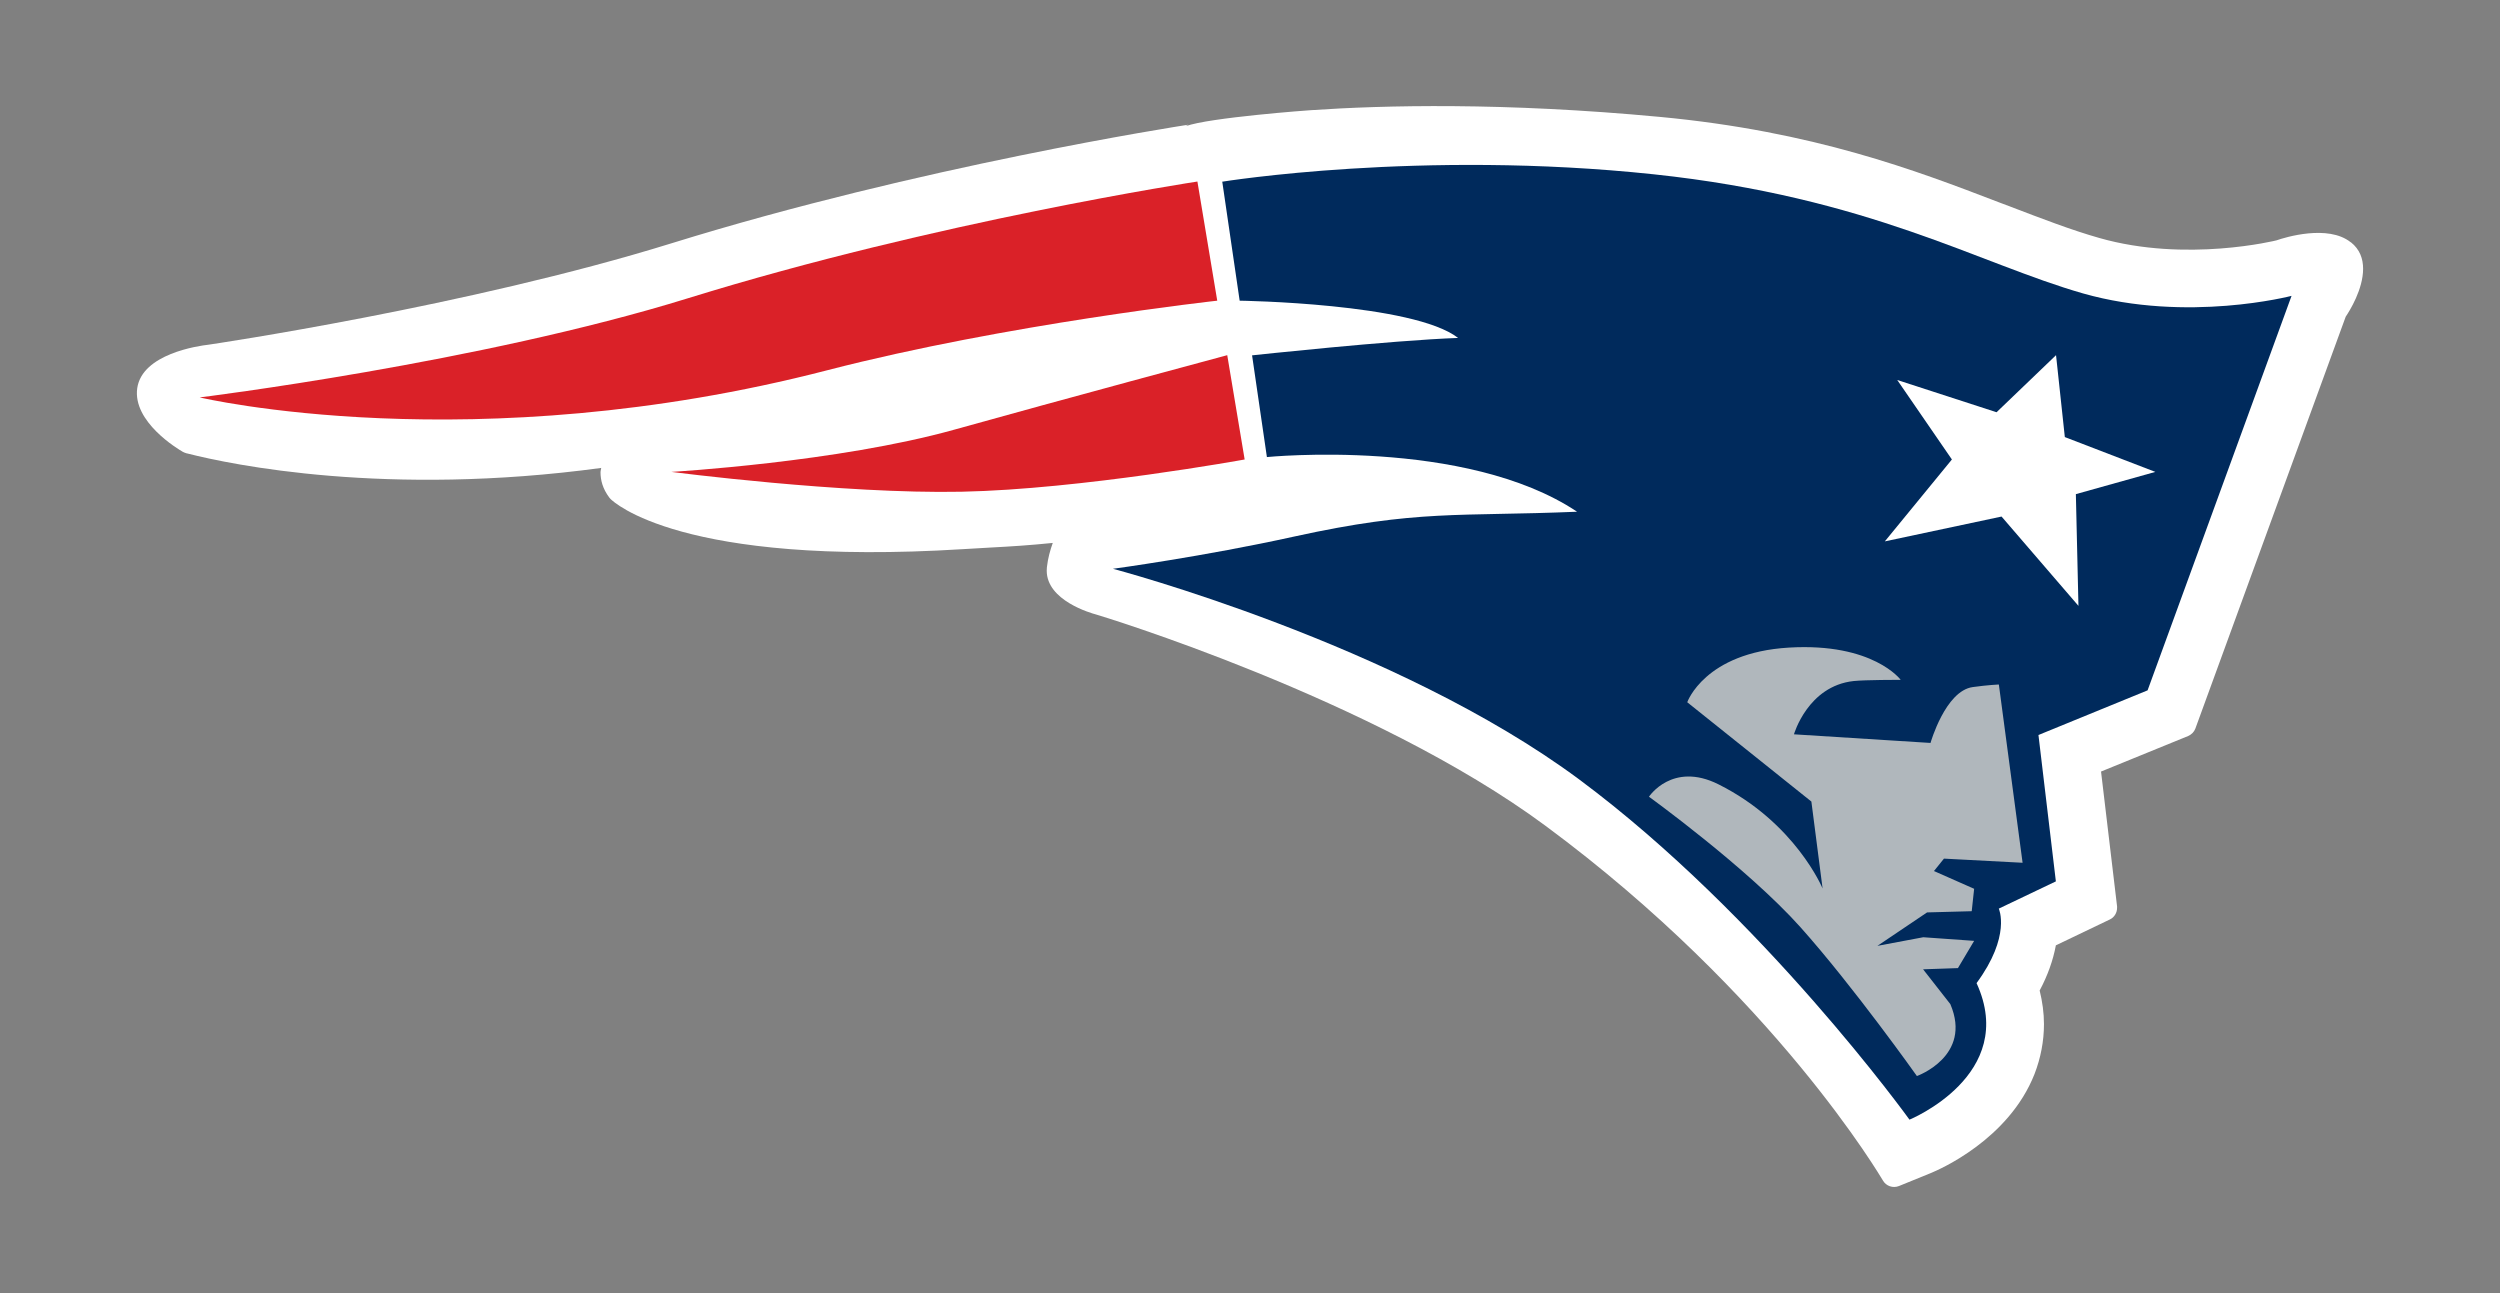 <svg xmlns="http://www.w3.org/2000/svg" id="Layer_1" data-name="Layer 1" width="145" height="75" viewBox="0 0 145 75"><rect x="0" y="0" width="145" height="75" fill="#808080" stroke="none"/><defs><style> .cls-1 { fill: #da2128; } .cls-1, .cls-2, .cls-3, .cls-4 { stroke-width: 0px; } .cls-2 { fill: #b0b7bc; } .cls-3 { fill: #fff; } .cls-4 { fill: #002a5c; } </style></defs><path class="cls-3" d="m136.34,14.05c-1.32-1.05-3.82-.28-4.3-.11,0,0-5.23,1.31-10.29-.14-1.62-.46-3.3-1.11-5.24-1.85,0,0-.61-.23-.61-.23-4.77-1.83-10.7-4.1-19.63-4.94-9.06-.85-16-.68-20.23-.39-.07,0-5.93.43-7.27.93.06-.03.11-.08.17-.09-.63.1-15.61,2.42-29.99,6.88-11.8,3.66-26.7,5.86-26.84,5.88-.63.07-3.86.54-4.15,2.52-.28,1.95,2.35,3.53,2.65,3.7.06.03.13.06.2.08l.09.02c2.51.64,11.52,2.52,23.97.83-.01.09-.04.16-.04.26,0,.44.12.94.51,1.46.02.03.04.05.07.08.16.16,4.07,3.93,20.46,2.91l1.54-.09c1.3-.07,2.27-.13,3.65-.27-.15.42-.28.88-.34,1.41,0,.07-.01.14-.01.2,0,1.73,2.56,2.46,2.86,2.54.15.04,16.07,4.86,26.06,12.25,13.34,9.86,19.51,20.48,19.58,20.58.18.32.58.46.93.32l1.89-.77c.45-.19,4.47-1.92,5.97-5.72.36-.93.55-1.91.55-2.9,0-.65-.09-1.3-.25-1.95.47-.88.78-1.76.94-2.62.52-.25,3.13-1.5,3.13-1.5.26-.12.42-.39.42-.67,0-.03,0-.06,0-.09,0,0-.81-6.84-.93-7.82.86-.35,5.05-2.06,5.05-2.06.19-.08.35-.24.42-.43,0,0,8.66-23.74,8.72-23.89.23-.34,1.01-1.59,1.01-2.78,0-.57-.18-1.12-.71-1.54"></path><path class="cls-1" d="m69.45,10.53l1.15,6.91s-12.19,1.34-22.6,4.03c-20.58,5.33-36.42,1.58-36.42,1.58,0,0,16.23-2,28.35-5.76,14.39-4.46,29.51-6.76,29.51-6.76"></path><path class="cls-1" d="m71.18,20.6l1.01,6.05s-9.5,1.73-16.41,1.87c-6.91.14-16.84-1.15-16.84-1.15,0,0,9.65-.56,16.41-2.45,6.19-1.73,15.83-4.32,15.83-4.32"></path><path class="cls-4" d="m70.89,10.53l1.01,6.91s10.07.14,12.67,2.16c-3.89.14-11.95,1.01-11.95,1.01l.86,5.9s11.52-1.15,17.99,3.17c-6.91.29-9.21-.14-16.41,1.44-5.25,1.16-10.51,1.87-10.51,1.87,0,0,16.41,4.32,27.06,12.23,10.65,7.92,19.14,19.72,19.14,19.72,0,0,6.33-2.59,3.89-7.92,2.02-2.74,1.29-4.32,1.29-4.32l3.31-1.58-1.01-8.49,6.33-2.59,8.35-22.88s-6.04,1.58-12.09-.14c-6.05-1.73-12.4-5.58-24.9-6.91-13.53-1.44-25.04.43-25.04.43"></path><polyline class="cls-3" points="119.25 20.6 115.8 23.91 110.04 22.04 113.21 26.65 109.32 31.4 116.09 29.96 120.55 35.14 120.4 28.66 125.01 27.37 119.76 25.35 119.25 20.6"></polyline><path class="cls-2" d="m115.94,39.75l1.37,10.29-4.56-.24-.58.72,2.33,1.03-.14,1.3-2.59.07-2.88,1.94,2.66-.5,2.95.21-.94,1.58-2.02.07,1.58,2.02c1.29,3.02-1.94,4.17-1.94,4.17,0,0-3.67-5.18-6.76-8.64-3.09-3.45-8.78-7.56-8.78-7.56,0,0,1.35-2.06,4.03-.72,4.46,2.23,6.04,6.04,6.04,6.04l-.65-5.04-7.2-5.76s1.01-2.88,5.9-3.17c4.89-.29,6.48,1.87,6.48,1.87,0,0-2.09,0-2.73.07-2.66.29-3.46,3.09-3.46,3.09l7.92.5s.86-3.02,2.45-3.24c.86-.12,1.51-.15,1.51-.15"></path></svg>